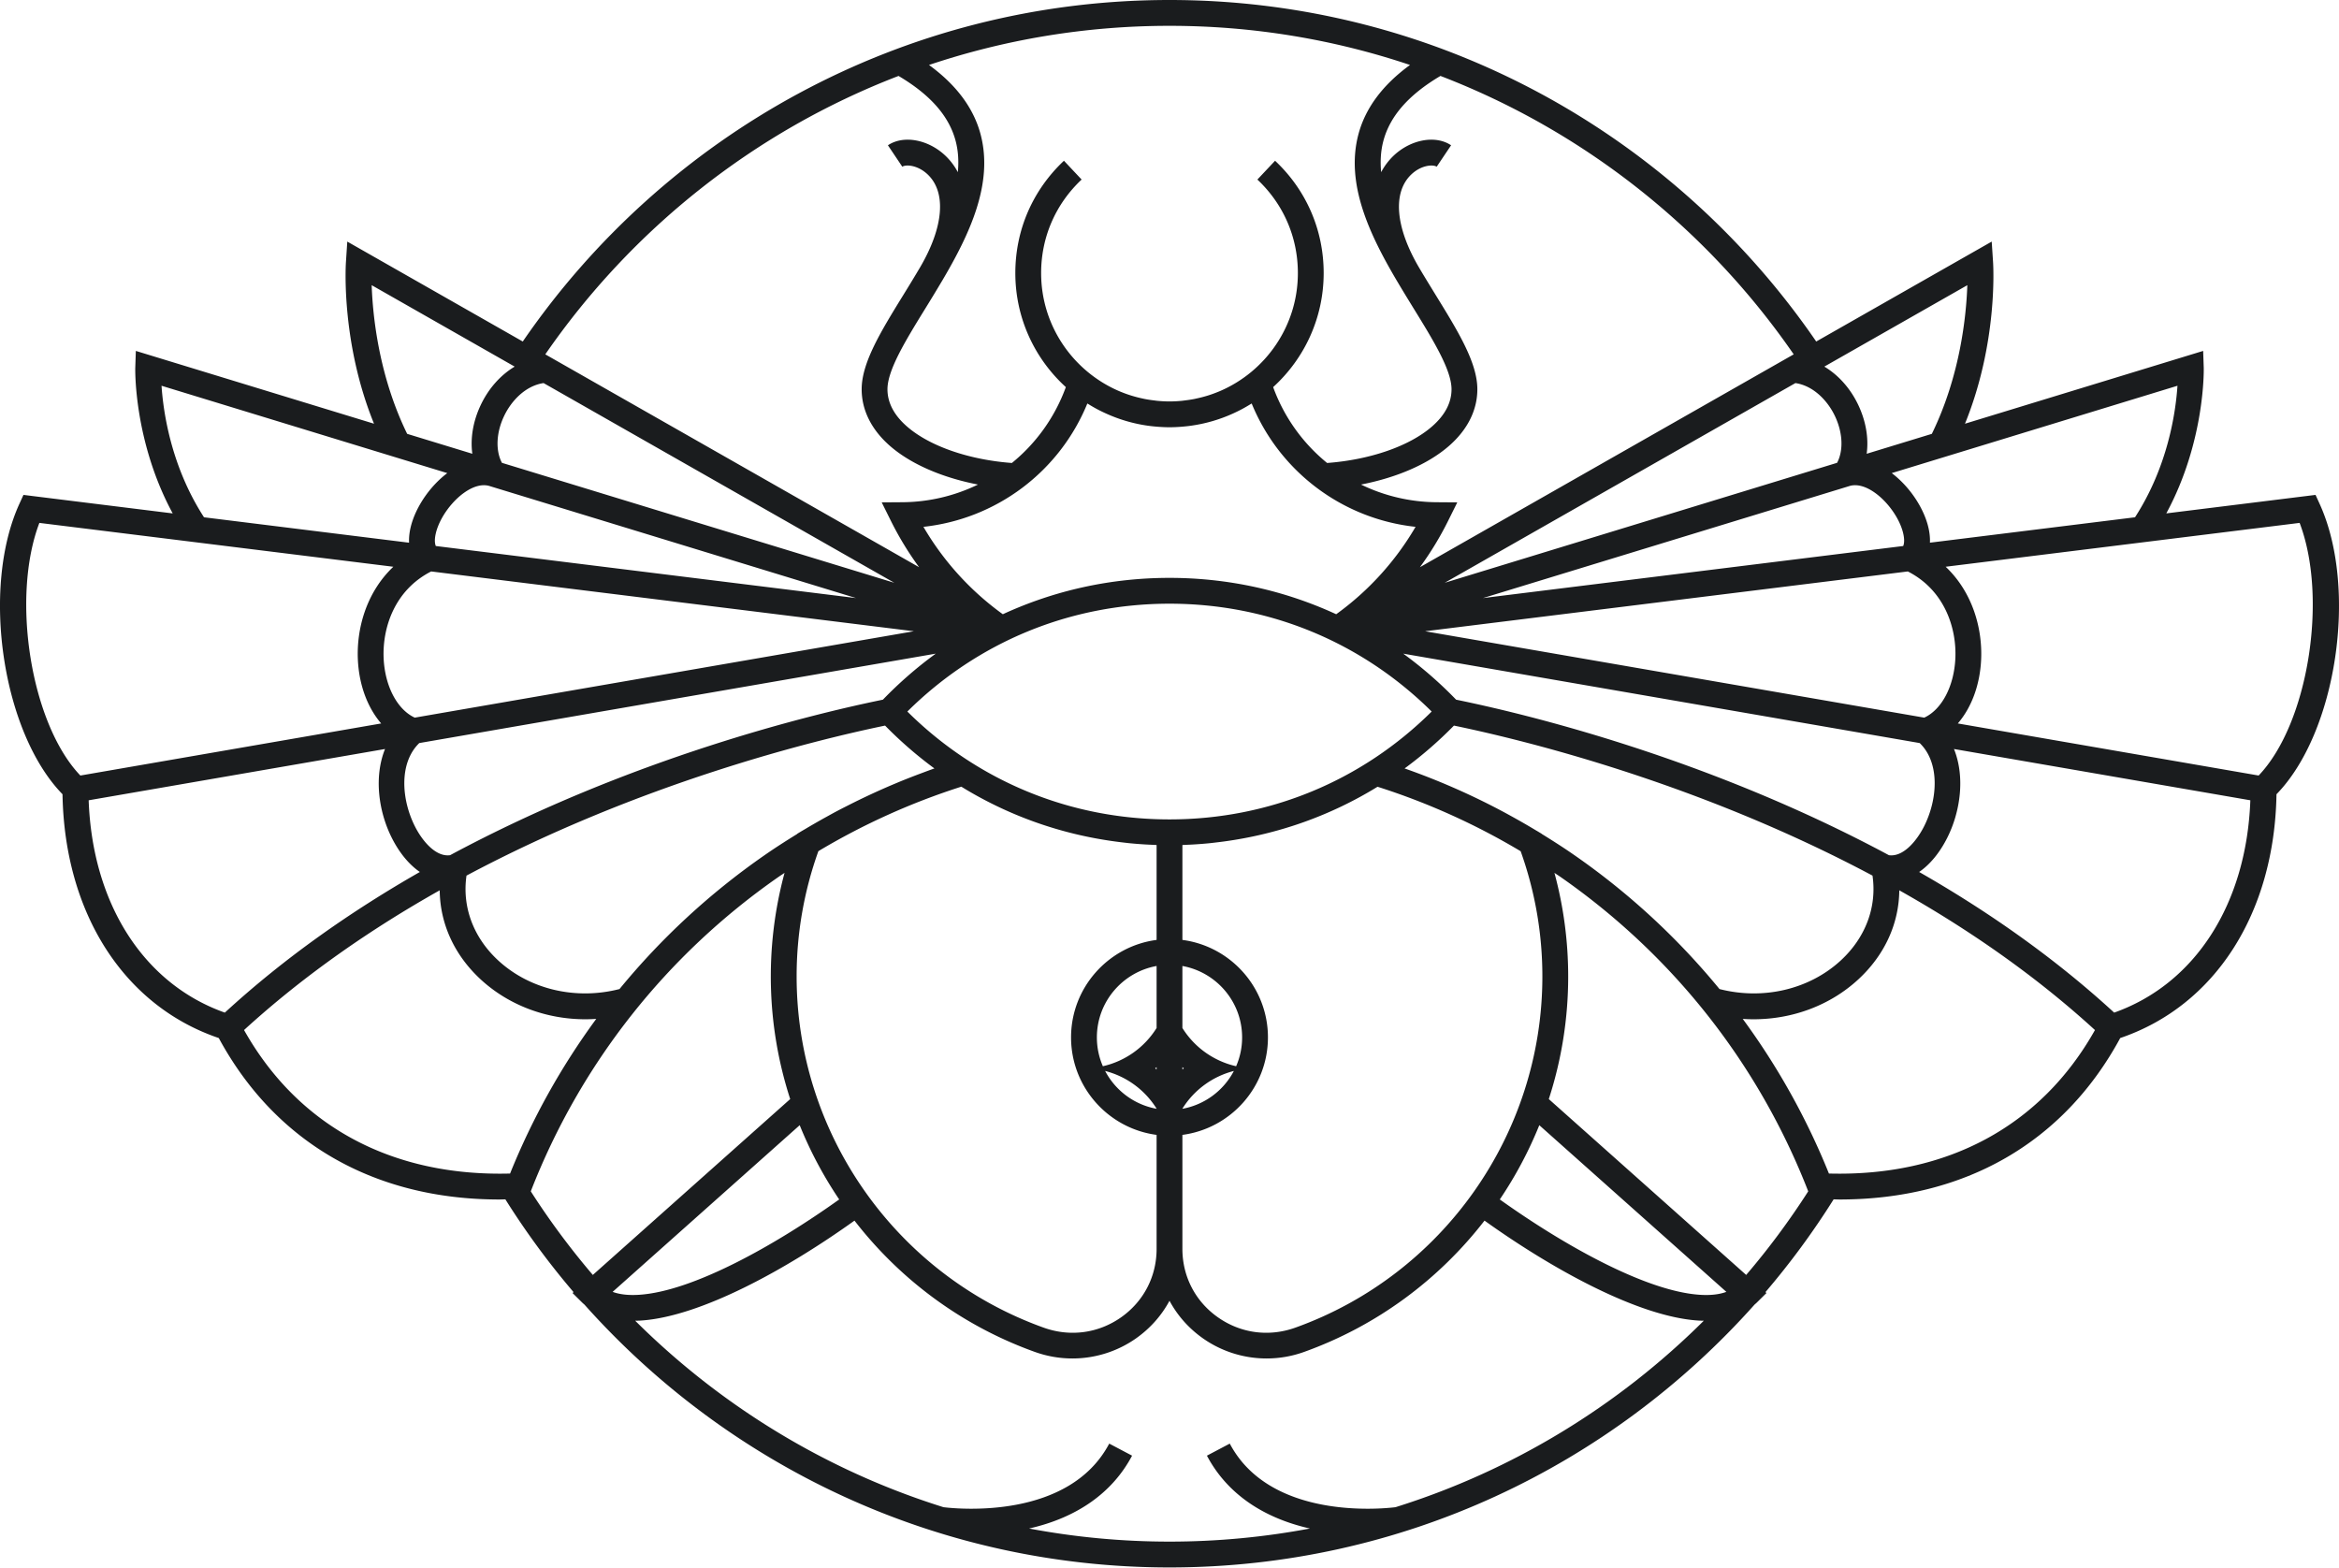 <svg xmlns="http://www.w3.org/2000/svg" width="531" height="356" fill="none"><path fill="#1A1C1E" fill-rule="evenodd" d="M356.011 221.705a90.101 90.101 0 0 1-4.402 27.82l44.808 39.924a172.873 172.873 0 0 0 14.084-18.979l-.046-.12c-11.251-28.861-30.686-53.511-56.216-71.279-.257-.178-.519-.35-.781-.523-.189-.125-.379-.25-.567-.377a90.035 90.035 0 0 1 3.12 23.534zm-99.007 108.773c-4.443 8.413-12.495 14.079-23.385 16.539a172.159 172.159 0 0 0 31.881 2.975c10.89 0 21.547-1.029 31.881-2.975-10.89-2.46-18.942-8.126-23.385-16.539l5.186-2.738c9.122 17.278 34.262 14.851 37.614 14.44 26.703-8.355 50.627-23.061 70-42.335l-.181-.003c-.359-.007-.719-.013-1.088-.038-13.673-.888-33.225-11.74-48.512-22.688-10.338 13.358-24.401 23.879-40.991 29.823a25.131 25.131 0 0 1-8.483 1.473 25.097 25.097 0 0 1-14.433-4.555c-3.248-2.29-5.816-5.21-7.608-8.546-1.792 3.336-4.36 6.256-7.608 8.546a25.087 25.087 0 0 1-14.433 4.555c-2.854 0-5.725-.485-8.487-1.473-16.586-5.94-30.649-16.465-40.987-29.823-15.287 10.948-34.839 21.8-48.512 22.688-.369.025-.729.031-1.088.038l-.181.003c19.373 19.274 43.293 33.98 69.996 42.335 3.344.407 28.492 2.842 37.618-14.44l5.186 2.738zM120.545 270.35l-.046.12a172.873 172.873 0 0 0 14.084 18.979l44.808-39.928a90.204 90.204 0 0 1-1.282-51.35c-.179.121-.36.24-.54.358-.271.178-.542.356-.808.542-25.526 17.768-44.965 42.418-56.216 71.279zm96.426-238.27c-1.481-5.704-5.762-10.566-12.984-14.84-32.682 12.554-60.592 34.798-80.194 63.207l84.857 48.321a72.053 72.053 0 0 1-6.397-10.512l-2.087-4.203 4.692-.033a39.79 39.79 0 0 0 17.162-4.012c-8.011-1.547-15.229-4.608-20.024-8.811-4.174-3.663-6.381-8.098-6.381-12.827 0-6.048 4.398-13.188 9.492-21.456a363.217 363.217 0 0 0 3.738-6.164c5.401-9.189 6.048-17.104 1.73-21.17-2.274-2.14-4.941-2.269-5.734-1.73l-3.264-4.866c3.501-2.356 9.097-1.356 13.013 2.332a14.472 14.472 0 0 1 2.859 3.775c.224-2.394.112-4.738-.478-7.011zm91.387-1.473c1.559-6.007 5.509-11.32 11.744-15.86C302.94 8.99 284.579 5.863 265.5 5.863c-19.079 0-37.44 3.128-54.602 8.886 6.239 4.538 10.185 9.852 11.744 15.86 2.888 11.105-2.497 22.513-8.703 33.042a.35.35 0 0 1-.042.07 378.633 378.633 0 0 1-3.799 6.268l-.016.026c-4.429 7.188-8.609 13.972-8.609 18.356 0 3.037 1.477 5.866 4.389 8.417 5.235 4.593 14.325 7.617 23.853 8.322 5.456-4.43 9.733-10.317 12.255-17.224-7.044-6.405-11.47-15.64-11.47-25.89 0-9.754 3.92-18.805 11.039-25.501l4.011 4.269c-5.928 5.575-9.193 13.113-9.193 21.231 0 12.023 7.318 22.36 17.731 26.812l.132.054a28.313 28.313 0 0 0 2.892 1.033 26.94 26.94 0 0 0 2.157.555c.207.046.419.096.631.137.697.137 1.406.241 2.124.324.101.011.202.025.303.04.125.018.251.036.377.047.921.087 1.85.141 2.796.141.946 0 1.875-.054 2.8-.14.146-.014.292-.035.439-.056l.237-.032a28.019 28.019 0 0 0 2.129-.324c.138-.027.276-.058.414-.09l.208-.047a26.7 26.7 0 0 0 2.165-.555c.158-.046.311-.092.465-.141.78-.25 1.547-.531 2.298-.843.083-.037.17-.066.253-.103 10.413-4.447 17.735-14.79 17.735-26.812 0-8.118-3.265-15.656-9.193-21.231l4.016-4.27c7.114 6.692 11.034 15.748 11.034 25.501 0 10.251-4.426 19.486-11.47 25.89a39.675 39.675 0 0 0 12.254 17.225c9.525-.705 18.619-3.729 23.854-8.322 2.912-2.55 4.389-5.38 4.389-8.417 0-4.384-4.18-11.168-8.609-18.357l-.016-.025c-1.256-2.045-2.543-4.14-3.799-6.268a.523.523 0 0 1-.042-.07c-6.21-10.533-11.591-21.937-8.703-33.043zm13.996 98.161 84.853-48.321c-19.602-28.409-47.512-50.653-80.194-63.21-7.222 4.277-11.499 9.139-12.984 14.843-.59 2.273-.702 4.621-.478 7.01a14.56 14.56 0 0 1 2.859-3.774c3.916-3.688 9.512-4.688 13.018-2.332l-3.269 4.866c-.793-.535-3.46-.41-5.734 1.73-4.314 4.066-3.671 11.969 1.718 21.153 1.131 1.916 2.293 3.808 3.432 5.663l.318.518.01.017c5.09 8.26 9.486 15.395 9.486 21.44 0 4.728-2.211 9.163-6.389 12.826-4.791 4.203-12.009 7.264-20.02 8.811a39.803 39.803 0 0 0 17.162 4.012l4.692.033-2.087 4.203a71.684 71.684 0 0 1-6.393 10.512zm113.332 69.196c15.386 8.794 30.57 19.34 44.272 31.93 18.415-6.525 30.056-24.699 30.914-48.205l-67.279-11.644c2.526 6.276 1.514 14.125-1.552 20.203-1.73 3.422-3.928 6.048-6.355 7.716zm-37.556 33.44c-.83 0-1.659-.029-2.493-.087a160.983 160.983 0 0 1 19.564 35.109c26.857.738 48.155-10.799 60.397-32.574-13.731-12.557-28.989-23.036-44.422-31.727-.066 7.517-3.285 14.66-9.271 20.198-6.385 5.912-14.947 9.081-23.775 9.081zm-289.035-9.076c-5.986-5.543-9.205-12.686-9.272-20.203-15.432 8.691-30.685 19.17-44.421 31.723 12.242 21.775 33.52 33.295 60.397 32.578a160.983 160.983 0 0 1 19.564-35.109c-.834.058-1.663.087-2.493.087-8.828 0-17.386-3.169-23.775-9.076zm-20.132-32.08c-3.07-6.078-4.078-13.927-1.552-20.203l-67.283 11.644c.858 23.506 12.495 41.68 30.914 48.205 13.698-12.59 28.886-23.136 44.272-31.93-2.427-1.672-4.621-4.294-6.351-7.716zm-7.72-40.514c-.316-6.833 1.808-15.142 8.052-21.066l-80.356-9.956c-6.5 17.054-1.925 45.637 9.305 57.356l68.292-11.823c-3.074-3.572-5.028-8.678-5.293-14.511zm14.038-35.112c1.53-2.701 3.713-5.29 6.26-7.215l-64.87-19.83c.411 6.112 2.195 18.354 9.642 29.861l46.554 5.771c-.117-2.564.688-5.53 2.414-8.587zm11.948-11.604c-.482-3.505.157-7.409 1.937-11.134 1.796-3.763 4.513-6.758 7.674-8.654L84.379 64.745c.236 7.019 1.63 20.618 8.056 33.751l14.794 4.522zm314.609-11.134c1.776 3.725 2.415 7.629 1.933 11.134l14.794-4.522c6.426-13.133 7.82-26.732 8.056-33.751L414.16 83.23c3.165 1.896 5.878 4.891 7.678 8.654zm13.881 22.742c1.726 3.057 2.531 6.019 2.414 8.579l46.558-5.767c7.443-11.507 9.231-23.75 9.637-29.86l-64.865 19.829c2.543 1.925 4.725 4.514 6.256 7.219zM287.848 235.52c0 11.325-8.48 20.688-19.419 22.132v25.882c0 6.264 2.937 11.927 8.052 15.527 5.177 3.647 11.578 4.501 17.569 2.361 33.556-12.018 56.099-44.057 56.099-79.717a84.193 84.193 0 0 0-4.928-28.45 155.03 155.03 0 0 0-32.491-14.64c-10.574 6.509-22.36 10.72-34.789 12.413-.605.083-1.211.157-1.821.228l-.308.037c-.482.059-.961.117-1.447.162-1.211.12-2.431.207-3.65.278-.382.021-.768.037-1.154.054-.15.006-.299.014-.449.022-.227.012-.453.024-.683.032v21.547c10.939 1.439 19.419 10.802 19.419 22.132zm-34.81-44.497c-12.433-1.692-24.223-5.911-34.797-12.424a155.015 155.015 0 0 0-32.453 14.64 84.183 84.183 0 0 0-4.937 28.466c0 35.66 22.547 67.699 56.099 79.717 5.987 2.14 12.392 1.286 17.569-2.356 5.115-3.605 8.052-9.268 8.052-15.532v-25.882c-10.939-1.444-19.419-10.807-19.419-22.132 0-11.33 8.48-20.693 19.419-22.132v-21.547c-.23-.008-.456-.02-.683-.032-.15-.008-.299-.016-.449-.022-.386-.017-.772-.033-1.154-.054a91.061 91.061 0 0 1-3.654-.278c-.407-.038-.81-.086-1.215-.134l-.519-.061-.07-.008a91.1 91.1 0 0 1-1.789-.229zm28.948 44.497c0-8.09-5.862-14.823-13.557-16.212v14.077a19.442 19.442 0 0 0 12.199 8.68 16.365 16.365 0 0 0 1.358-6.545zm-1.873 7.62a19.454 19.454 0 0 0-11.684 8.559v.029c5.08-.915 9.361-4.161 11.684-8.588zm-11.684-.329c.105-.091.212-.181.319-.27a20.656 20.656 0 0 1-.319-.27v.54zm-5.858-.541v.542c-.106-.091-.212-.182-.32-.271.108-.09.214-.18.32-.271zm0 9.429v.029c-5.081-.915-9.362-4.161-11.685-8.589a19.444 19.444 0 0 1 11.685 8.56zm-12.199-9.633a19.437 19.437 0 0 0 12.199-8.681v-14.077c-7.695 1.389-13.557 8.122-13.557 16.212 0 2.325.485 4.539 1.358 6.546zm-44.386-80.526c15.947 15.814 36.971 24.489 59.514 24.489 22.543 0 43.567-8.675 59.518-24.489-15.955-15.813-36.979-24.484-59.518-24.484s-43.563 8.675-59.514 24.484zm226.078-37.58c.548-1.315.009-3.879-1.448-6.451-2.476-4.381-7.181-8.256-10.761-7.165l-.535.166-82.649 25.269 95.393-11.819zm-320.919-13.616c-3.576-1.091-8.285 2.784-10.761 7.165-1.452 2.572-1.996 5.136-1.448 6.451l95.397 11.819-82.653-25.269-.535-.166zm325.698 52.582c3.966-1.829 6.77-7.115 7.061-13.462.315-6.803-2.394-15.453-10.79-19.73l-109.586 13.578 113.315 19.614zm-20.294-68.511c-1.56-3.27-4.708-6.804-8.952-7.447l-79.613 45.338 89.071-27.234c1.473-2.788 1.315-6.845-.506-10.657zm-169.544-2.717c-.053-.03-.107-.059-.156-.092a45.498 45.498 0 0 1-37.212 28.002 64.619 64.619 0 0 0 18.025 19.842c11.69-5.393 24.509-8.255 37.838-8.255 13.325 0 26.148 2.862 37.842 8.255a64.657 64.657 0 0 0 18.021-19.842 45.484 45.484 0 0 1-37.207-28.002 2.34 2.34 0 0 1-.127.075 2.275 2.275 0 0 0-.127.074c-.605.374-1.219.73-1.846 1.07l-.041.022c-.026.013-.05.026-.075.037-.659.352-1.331.68-2.012.991-.041.016-.081.035-.122.054l-.073.033a34.53 34.53 0 0 1-9.276 2.676c-.032.006-.064.01-.098.014a33.419 33.419 0 0 1-2.109.226c-.166.013-.327.03-.493.038a33.74 33.74 0 0 1-2.257.083c-.759 0-1.51-.033-2.257-.083-.112-.006-.222-.015-.332-.024a34.393 34.393 0 0 1-2.364-.25 34.577 34.577 0 0 1-9.446-2.759 34.83 34.83 0 0 1-2.083-1.02c-.021-.008-.037-.02-.058-.03a35.013 35.013 0 0 1-1.875-1.09l-.08-.045zm-43.985 40.608-79.617-45.338c-4.244.643-7.388 4.177-8.948 7.447-1.825 3.812-1.983 7.869-.506 10.661l89.071 27.23zm4.452 11.006L97.886 129.734c-8.396 4.277-11.101 12.923-10.79 19.73.29 6.347 3.099 11.633 7.06 13.462l113.316-19.614zM95.186 168.697c-4.647 4.496-4.078 12.793-.992 18.908 1.701 3.369 4.767 7.003 7.99 6.546 41.128-22.09 82.16-32.013 98.252-35.303a92.222 92.222 0 0 1 11.997-10.45L95.186 168.697zm87.232 19.738c.162-.094.323-.187.482-.282.672-.403 1.344-.793 2.021-1.183.904-.522 1.817-1.037 2.738-1.543l.5-.276c.608-.336 1.216-.672 1.831-.997.697-.37 1.405-.729 2.11-1.087l.238-.121a163.281 163.281 0 0 1 10.487-4.882c.271-.112.54-.226.809-.339.221-.094.443-.188.664-.279a174.107 174.107 0 0 1 4.53-1.773l.461-.173.458-.171c.792-.296 1.583-.592 2.383-.87a91.755 91.755 0 0 1-11.201-9.728c-16.158 3.343-55.502 13.005-95.024 34.058-1.025 7.078 1.543 14.026 7.173 19.237 7.152 6.616 17.639 9.068 27.562 6.517a162.209 162.209 0 0 1 32.773-30.28c2.476-1.73 5.011-3.352 7.567-4.928l.016-.05.871-.527c.183-.11.367-.217.551-.323zm207.942 36.108c9.923 2.547 20.414.099 27.566-6.521 5.626-5.207 8.198-12.155 7.169-19.233-39.518-21.053-78.862-30.715-95.02-34.058a92.055 92.055 0 0 1-11.201 9.728 160.229 160.229 0 0 1 21.646 9.442c.006.005.012.008.019.012l.015.008c1.199.631 2.389 1.286 3.571 1.946l.004.002a157.813 157.813 0 0 1 4.469 2.591c.089.054.179.105.269.157.09.052.181.104.27.158l.871.527.012.033c2.556 1.576 5.091 3.198 7.567 4.928a162.209 162.209 0 0 1 32.773 30.28zm38.456-30.392c3.215.465 6.289-3.177 7.99-6.546 3.086-6.115 3.655-14.412-.992-18.908l-117.247-20.299a92.519 92.519 0 0 1 12.001 10.45c16.084 3.286 57.116 13.209 98.248 35.303zm20.941-44.417c-.265 5.833-2.219 10.939-5.293 14.511l68.292 11.823c11.229-11.719 15.805-40.302 9.305-57.356l-80.356 9.956c6.244 5.924 8.368 14.233 8.052 21.066zM181.548 255.453l-42.468 37.838c1.626.597 3.647.817 6.011.664 12.271-.797 30.865-11.251 45.426-21.647a91.132 91.132 0 0 1-8.969-16.855zm158.935 16.855c14.557 10.396 33.15 20.85 45.421 21.647 2.382.157 4.39-.067 6.016-.664l-42.468-37.838a91.132 91.132 0 0 1-8.969 16.855zm185.191-159.952.892 1.954c8.844 19.291 3.879 52.03-9.757 66.006-.457 27.015-13.943 48.039-35.474 55.349-12.86 23.762-35.328 36.656-63.703 36.656-.269 0-.542-.009-.815-.018a50.49 50.49 0 0 0-.546-.016 178.522 178.522 0 0 1-15.478 21.062l.228.203-2.215 2.195c-.09.09-.187.172-.283.254-.067.057-.133.113-.198.173-32.615 36.589-80.069 59.68-132.825 59.68-52.752 0-100.206-23.086-132.821-59.676-.058-.052-.117-.102-.176-.153-.105-.09-.211-.18-.309-.278l-2.215-2.195.228-.203a178.522 178.522 0 0 1-15.478-21.062c-.181.004-.364.01-.546.016-.273.009-.546.018-.815.018-28.375 0-50.839-12.89-63.703-36.656-21.535-7.31-35.017-28.334-35.474-55.349C.555 166.34-4.41 133.601 4.434 114.31l.892-1.954 2.132.266 31.748 3.937c-8.865-16.399-8.508-32.794-8.496-33.076l.129-3.816 54.07 16.527c-7.433-18.266-6.442-35.652-6.375-36.676l.307-4.671 39.841 22.687C150.771 30.752 204.609 0 265.5 0c60.891 0 114.729 30.752 146.818 77.534l39.841-22.687.307 4.67c.067 1.025 1.058 18.411-6.376 36.677l54.071-16.527.133 3.816c.008.282.369 16.673-8.5 33.072l33.88-4.199z" clip-rule="evenodd"/></svg>